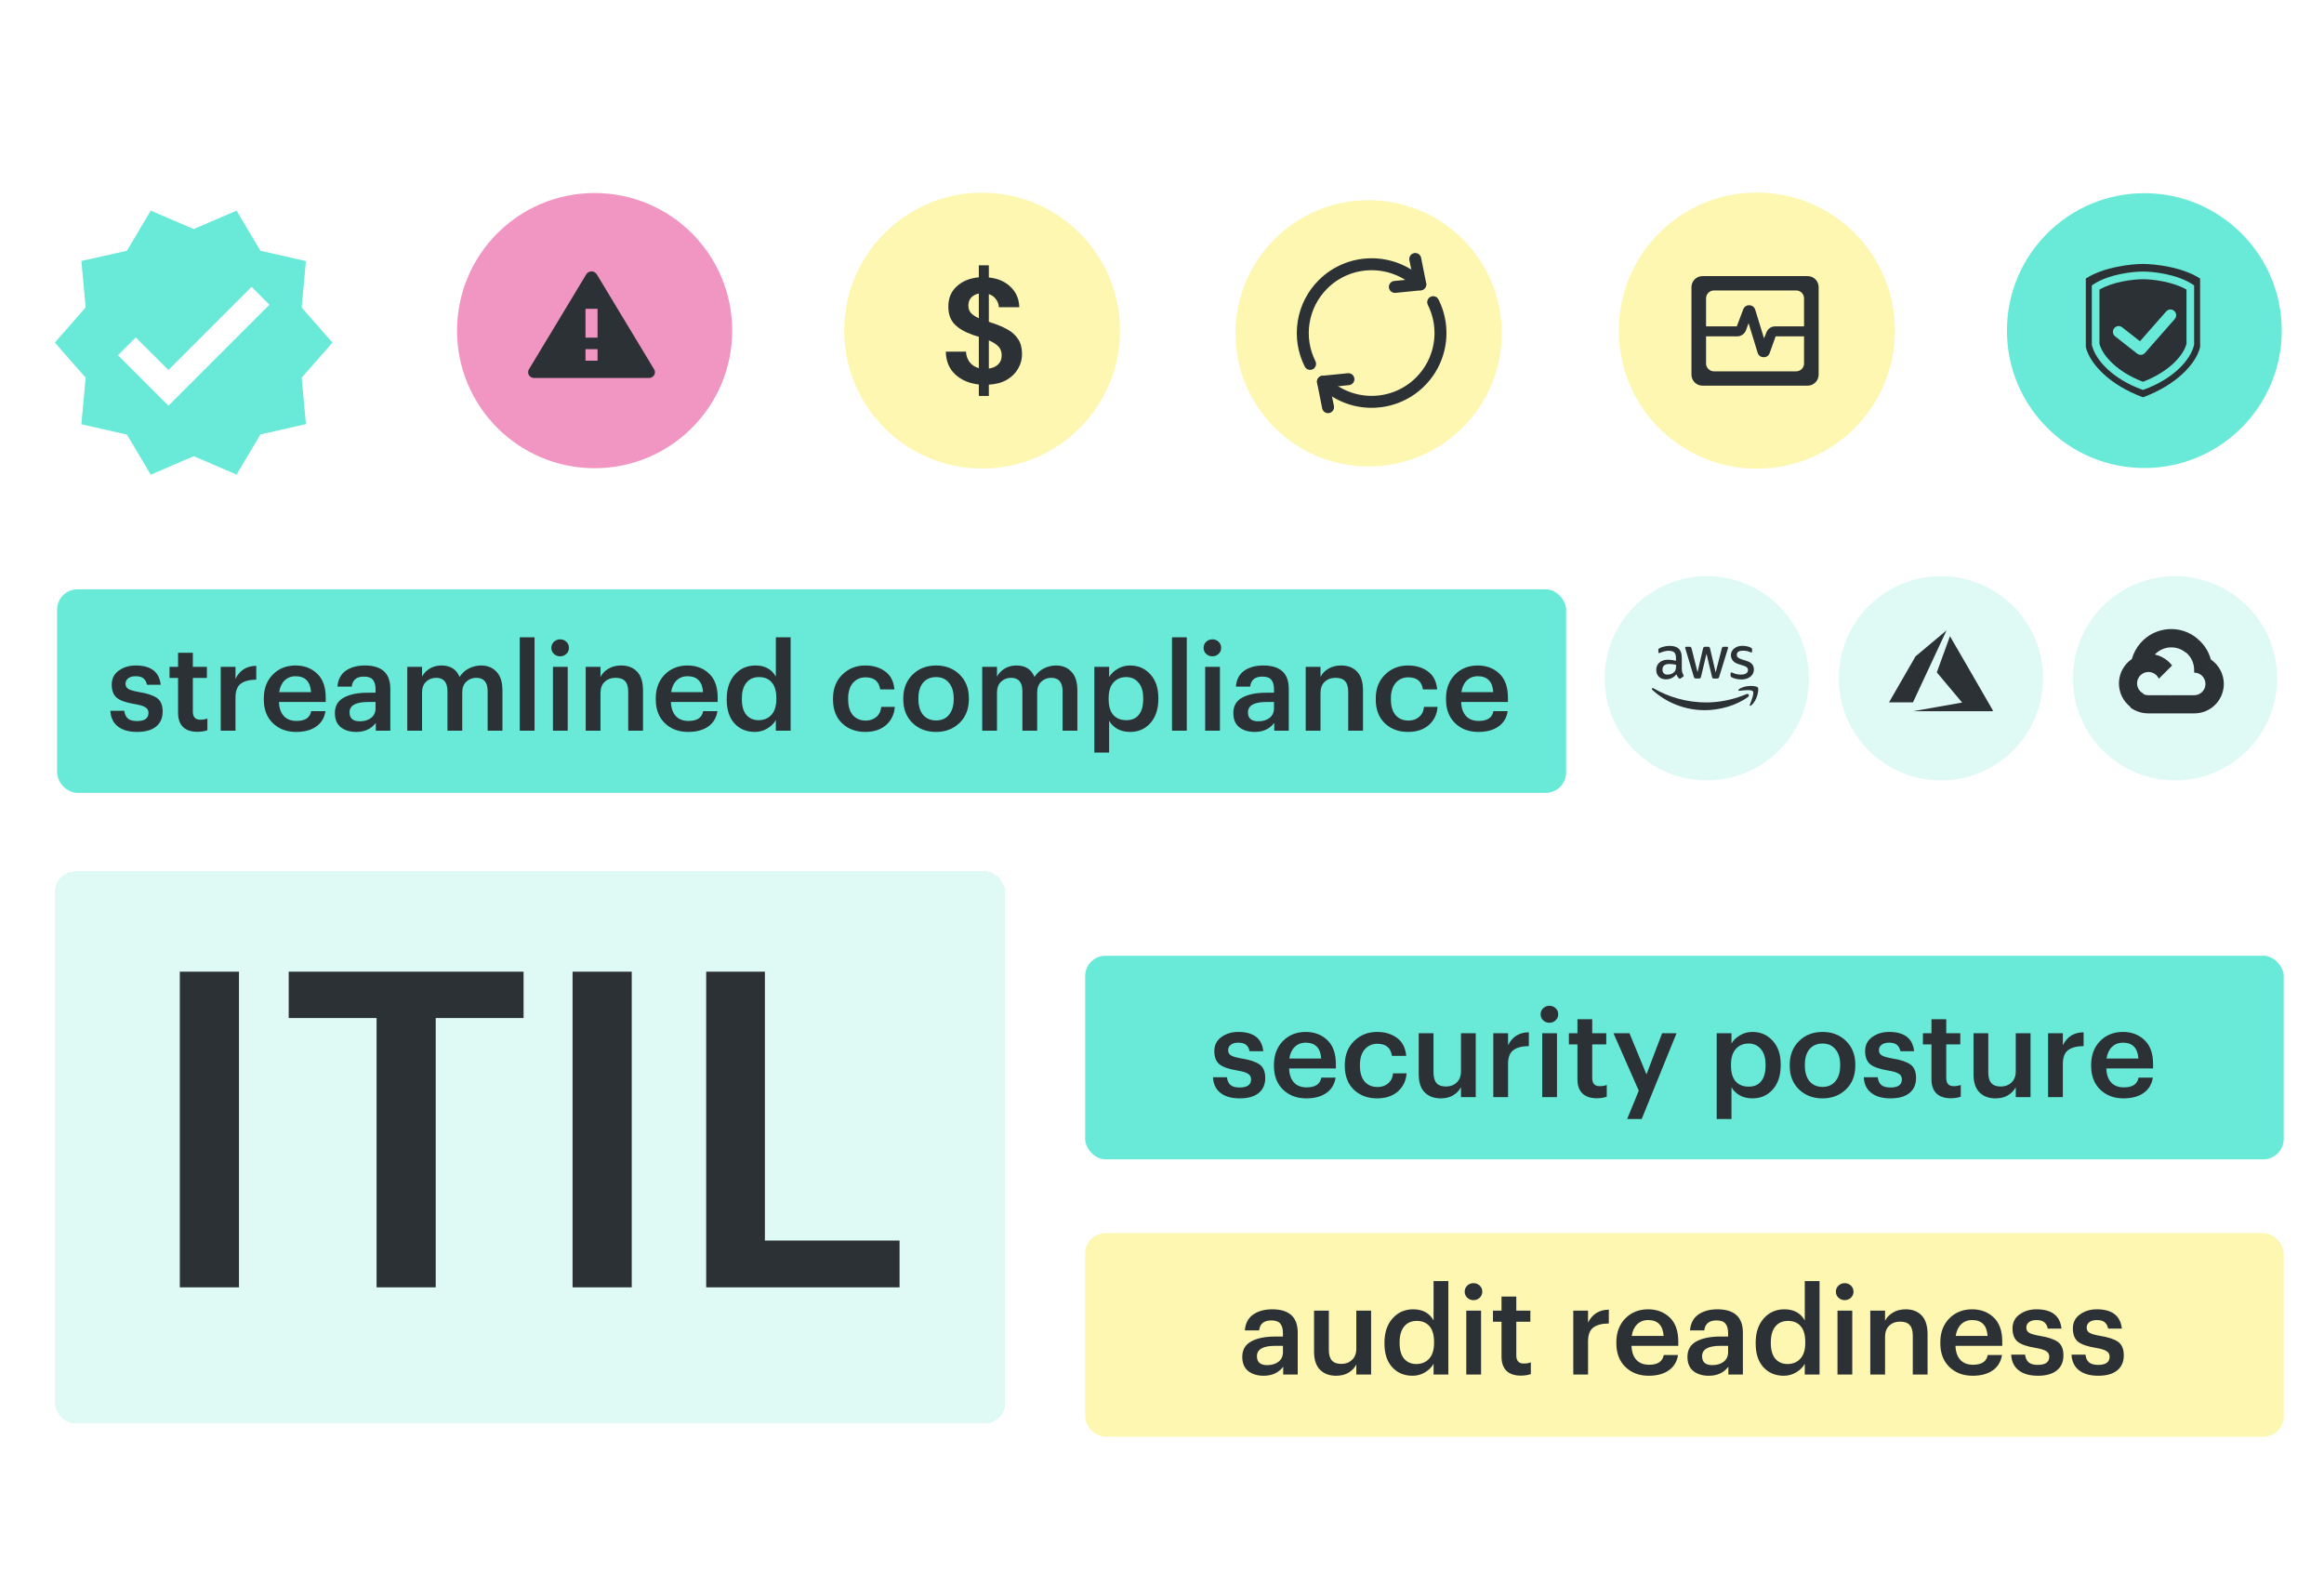 <svg width="440" height="300" viewBox="0 0 440 300" fill="none" xmlns="http://www.w3.org/2000/svg">
<g filter="url(#filter0_d_6051_1032)">
<rect x="10.409" y="163.046" width="179.896" height="104.506" rx="3.854" fill="#DFF9F5" shape-rendering="crispEdges"/>
<path d="M34.045 241.799V182.036H45.246V241.799H34.045ZM71.294 241.799V190.813H54.661V182.036H99.127V190.813H82.494V241.799H71.294ZM108.406 241.799V182.036H119.606V241.799H108.406ZM133.702 241.799V182.036H144.818V232.939H170.312V241.799H133.702Z" fill="#2C3135"/>
</g>
<g clip-path="url(#clip0_6051_1032)" filter="url(#filter1_d_6051_1032)">
<g filter="url(#filter2_d_6051_1032)">
<path d="M62.943 60.666L57.115 54.025L57.927 45.234L49.303 43.275L44.788 35.679L36.666 39.166L28.544 35.679L24.029 43.275L15.405 45.21L16.218 54.001L10.389 60.666L16.218 67.307L15.405 76.122L24.029 78.081L28.544 85.677L36.666 82.166L44.788 85.653L49.303 78.057L57.927 76.098L57.115 67.307L62.943 60.666ZM31.888 72.61L22.333 63.055L25.701 59.687L31.888 65.85L47.631 50.107L50.999 53.499L31.888 72.61Z" fill="#69EAD9"/>
</g>
</g>
<g filter="url(#filter3_d_6051_1032)">
<circle cx="112.58" cy="60.666" r="26.049" fill="#F196C2"/>
<g clip-path="url(#clip1_6051_1032)">
<path d="M112.979 49.998L123.846 68.001C123.946 68.167 123.998 68.355 123.998 68.547C123.998 68.738 123.946 68.927 123.846 69.092C123.746 69.258 123.602 69.396 123.428 69.492C123.255 69.588 123.058 69.638 122.858 69.638H101.125C100.925 69.638 100.728 69.588 100.555 69.492C100.381 69.396 100.237 69.258 100.137 69.092C100.037 68.927 99.984 68.738 99.984 68.547C99.984 68.355 100.037 68.167 100.137 68.001L111.003 49.998C111.104 49.832 111.248 49.694 111.421 49.599C111.594 49.503 111.791 49.452 111.991 49.452C112.192 49.452 112.388 49.503 112.562 49.599C112.735 49.694 112.879 49.832 112.979 49.998ZM110.851 64.182V66.365H113.132V64.182H110.851ZM110.851 56.545V62H113.132V56.545H110.851Z" fill="#2C3135"/>
</g>
</g>
<g filter="url(#filter4_d_6051_1032)">
<circle cx="185.94" cy="60.666" r="26.112" fill="#FEF7B1"/>
<path d="M185.321 73.035V70.868C183.492 70.662 182.001 70.024 180.851 68.955C179.7 67.885 179.106 66.45 179.068 64.649H182.888C182.926 65.399 183.152 66.056 183.567 66.619C184.001 67.182 184.586 67.566 185.321 67.773V61.834C185.152 61.778 184.972 61.722 184.784 61.666C184.614 61.609 184.435 61.553 184.246 61.497C182.718 60.971 181.549 60.296 180.738 59.471C179.945 58.645 179.549 57.547 179.549 56.178C179.53 54.564 180.059 53.27 181.134 52.294C182.209 51.3 183.605 50.727 185.321 50.577V48.298H187.217V50.606C188.915 50.774 190.282 51.365 191.32 52.379C192.376 53.373 192.933 54.658 192.989 56.234H189.113C189.094 55.69 188.915 55.193 188.575 54.742C188.255 54.273 187.802 53.945 187.217 53.758V58.992C187.368 59.048 187.519 59.105 187.67 59.161C187.821 59.199 187.972 59.245 188.123 59.302C189.103 59.639 189.999 60.033 190.811 60.484C191.622 60.934 192.272 61.534 192.763 62.285C193.253 63.017 193.499 63.964 193.499 65.127C193.499 66.103 193.253 67.013 192.763 67.857C192.291 68.701 191.584 69.405 190.641 69.968C189.716 70.512 188.575 70.821 187.217 70.897V73.035H185.321ZM183.341 55.925C183.341 56.525 183.52 57.013 183.878 57.388C184.237 57.744 184.718 58.054 185.321 58.317V53.645C184.737 53.758 184.256 54.011 183.878 54.405C183.52 54.799 183.341 55.305 183.341 55.925ZM189.65 65.38C189.65 64.63 189.424 64.039 188.971 63.608C188.519 63.176 187.934 62.81 187.217 62.51V67.857C187.972 67.745 188.566 67.472 189 67.041C189.434 66.609 189.65 66.056 189.65 65.38Z" fill="#2C3135"/>
</g>
<g filter="url(#filter5_d_6051_1032)">
<circle cx="259.12" cy="61.183" r="25.206" fill="#FEF7B1"/>
<path d="M248.039 68.101C247.829 68.102 247.623 68.043 247.444 67.933C247.265 67.823 247.12 67.665 247.026 67.477C245.69 64.817 245.226 61.804 245.702 58.865C246.177 55.927 247.568 53.214 249.676 51.112C255.198 45.589 264.184 45.589 269.706 51.112C269.912 51.326 270.026 51.611 270.024 51.908C270.021 52.205 269.902 52.489 269.692 52.699C269.482 52.909 269.198 53.028 268.902 53.03C268.605 53.033 268.319 52.919 268.106 52.713C263.464 48.072 255.918 48.072 251.276 52.713C249.506 54.479 248.337 56.758 247.938 59.227C247.538 61.696 247.928 64.227 249.051 66.462C249.137 66.634 249.179 66.826 249.17 67.019C249.162 67.212 249.104 67.399 249.003 67.564C248.901 67.728 248.76 67.864 248.591 67.958C248.423 68.052 248.233 68.101 248.04 68.101H248.039Z" fill="#2C3135"/>
<path d="M259.691 75.283C257.831 75.287 255.989 74.923 254.27 74.212C252.551 73.501 250.99 72.458 249.676 71.142C249.571 71.037 249.487 70.912 249.43 70.775C249.373 70.638 249.344 70.49 249.344 70.342C249.344 70.193 249.373 70.046 249.43 69.908C249.487 69.771 249.57 69.646 249.675 69.541C249.78 69.436 249.905 69.353 250.043 69.296C250.18 69.239 250.327 69.209 250.476 69.209C250.624 69.209 250.772 69.239 250.909 69.295C251.046 69.352 251.171 69.436 251.276 69.541C255.918 74.181 263.464 74.181 268.106 69.541C269.876 67.775 271.045 65.495 271.444 63.026C271.844 60.558 271.454 58.026 270.331 55.792C270.196 55.523 270.174 55.212 270.268 54.928C270.363 54.643 270.567 54.407 270.835 54.272C271.104 54.138 271.415 54.115 271.7 54.21C271.985 54.304 272.22 54.508 272.355 54.777C273.438 56.936 273.951 59.337 273.844 61.75C273.738 64.163 273.015 66.509 271.746 68.564C270.477 70.62 268.703 72.316 266.593 73.492C264.483 74.668 262.107 75.285 259.691 75.283Z" fill="#2C3135"/>
<path d="M264.085 53.524C263.795 53.522 263.517 53.41 263.308 53.21C263.098 53.01 262.974 52.737 262.96 52.447C262.945 52.158 263.043 51.875 263.231 51.655C263.42 51.435 263.686 51.296 263.974 51.266L267.553 50.909L266.835 47.312C266.78 47.019 266.843 46.717 267.01 46.47C267.177 46.223 267.434 46.052 267.727 45.994C268.019 45.935 268.322 45.995 268.571 46.159C268.82 46.323 268.994 46.578 269.055 46.87L270.017 51.694C270.047 51.849 270.046 52.008 270.011 52.163C269.977 52.317 269.91 52.462 269.816 52.589C269.722 52.716 269.603 52.822 269.466 52.9C269.328 52.978 269.176 53.026 269.019 53.042L264.199 53.522C264.16 53.522 264.122 53.524 264.085 53.524Z" fill="#2C3135"/>
<path d="M251.436 76.294C251.175 76.294 250.921 76.203 250.719 76.037C250.517 75.871 250.378 75.64 250.327 75.384L249.366 70.563C249.335 70.408 249.337 70.249 249.371 70.094C249.406 69.94 249.472 69.795 249.566 69.668C249.66 69.541 249.78 69.435 249.917 69.357C250.055 69.279 250.207 69.231 250.364 69.215L255.185 68.735C255.483 68.705 255.782 68.795 256.014 68.984C256.247 69.174 256.394 69.449 256.424 69.748C256.454 70.046 256.364 70.345 256.174 70.577C255.984 70.81 255.71 70.957 255.411 70.987L251.832 71.344L252.549 74.941C252.582 75.106 252.577 75.275 252.537 75.438C252.496 75.6 252.419 75.752 252.313 75.881C252.207 76.011 252.073 76.115 251.921 76.186C251.77 76.258 251.604 76.295 251.436 76.294Z" fill="#2C3135"/>
</g>
<g filter="url(#filter6_d_6051_1032)">
<circle cx="332.625" cy="60.666" r="26.143" fill="#FEF7B1"/>
<path fill-rule="evenodd" clip-rule="evenodd" d="M320.242 52.437C320.242 51.282 321.177 50.347 322.331 50.347H342.231C343.386 50.347 344.321 51.282 344.321 52.437V68.999C344.321 70.153 343.386 71.089 342.231 71.089H322.331C321.177 71.089 320.242 70.153 320.242 68.999V52.437ZM323.006 54.557C323.006 53.732 323.674 53.064 324.498 53.064H340.067C340.891 53.064 341.559 53.732 341.559 54.557V59.86H336.099C335.363 59.86 334.702 60.309 334.433 60.994L333.984 62.133L332.308 56.699C331.972 55.611 330.451 55.565 330.049 56.629L328.83 59.86H323.006V54.557ZM323.006 61.754V66.88C323.006 67.705 323.674 68.373 324.498 68.373H340.067C340.891 68.373 341.559 67.705 341.559 66.88V61.754H336.181L335.044 64.922C334.656 66.002 333.116 65.966 332.779 64.869L331.053 59.253L330.576 60.573C330.319 61.282 329.646 61.754 328.891 61.754H323.006Z" fill="#2C3135"/>
</g>
<g filter="url(#filter7_d_6051_1032)">
<circle cx="405.984" cy="60.666" r="26.016" fill="#69EAD9"/>
<path fill-rule="evenodd" clip-rule="evenodd" d="M405.726 48.044C403.545 48.044 398.329 48.596 394.907 50.802V63.791C395.662 66.916 399.373 70.96 405.726 73.288C412.079 70.96 415.79 66.916 416.545 63.791V50.802C413.123 48.596 407.906 48.044 405.726 48.044ZM397.484 52.901V63.164C398.067 65.385 400.801 68.477 405.726 70.349C410.651 68.477 413.385 65.385 413.968 63.164V52.901C412.71 52.17 411.163 51.684 409.677 51.377C408.065 51.044 406.581 50.935 405.726 50.935C404.871 50.935 403.387 51.044 401.775 51.377C400.289 51.684 398.742 52.17 397.484 52.901ZM401.485 49.955C403.194 49.602 404.775 49.483 405.726 49.483C406.677 49.483 408.258 49.602 409.967 49.955C411.669 50.306 413.555 50.9 415.078 51.882L415.41 52.096V63.342L415.39 63.427C414.685 66.343 411.358 69.832 405.972 71.806L405.726 71.896L405.479 71.806C400.094 69.832 396.766 66.343 396.062 63.427L396.042 63.342V52.096L396.374 51.882C397.897 50.9 399.783 50.306 401.485 49.955ZM411.741 58.477C412.137 58.026 412.096 57.338 411.648 56.939C411.201 56.541 410.517 56.583 410.122 57.033L405.16 62.68L401.784 60.035C401.313 59.666 400.633 59.751 400.267 60.226C399.9 60.701 399.985 61.385 400.456 61.755L404.633 65.027C405.083 65.38 405.728 65.319 406.107 64.889L411.741 58.477Z" fill="#2C3135"/>
</g>
<g filter="url(#filter8_diii_6051_1032)">
<rect x="205.05" y="176.536" width="226.921" height="38.543" rx="3.854" fill="#69EAD9"/>
<path d="M234.315 203.538C232.758 203.538 231.54 203.192 230.661 202.498C229.782 201.804 229.312 200.817 229.251 199.538H231.887C231.964 200.185 232.188 200.671 232.558 200.995C232.928 201.318 233.506 201.48 234.292 201.48C235.741 201.48 236.466 200.964 236.466 199.931C236.466 199.453 236.265 199.098 235.865 198.867C235.479 198.62 234.816 198.42 233.876 198.266C232.257 198.004 231.124 197.611 230.476 197.086C229.829 196.547 229.505 195.714 229.505 194.589C229.505 193.448 229.952 192.561 230.846 191.929C231.74 191.282 232.804 190.958 234.038 190.958C236.936 190.958 238.516 192.176 238.778 194.612H236.188C236.065 194.057 235.834 193.648 235.495 193.386C235.171 193.124 234.685 192.993 234.038 192.993C233.436 192.993 232.966 193.124 232.627 193.386C232.288 193.648 232.118 193.995 232.118 194.427C232.118 194.859 232.295 195.182 232.65 195.398C233.005 195.614 233.66 195.807 234.616 195.976C236.188 196.223 237.337 196.601 238.061 197.109C238.786 197.618 239.148 198.474 239.148 199.676C239.148 200.91 238.724 201.866 237.876 202.544C237.044 203.207 235.857 203.538 234.315 203.538ZM246.922 203.538C245.118 203.538 243.646 202.983 242.505 201.873C241.364 200.763 240.794 199.268 240.794 197.387V197.202C240.794 195.352 241.356 193.849 242.482 192.692C243.623 191.536 245.064 190.958 246.806 190.958C248.44 190.958 249.797 191.467 250.876 192.484C251.971 193.502 252.518 195.028 252.518 197.063V197.873H243.661C243.707 199.029 244.016 199.915 244.586 200.532C245.157 201.149 245.958 201.457 246.991 201.457C248.625 201.457 249.55 200.84 249.766 199.607H252.472C252.272 200.871 251.686 201.843 250.714 202.521C249.743 203.199 248.479 203.538 246.922 203.538ZM243.707 195.999H249.743C249.604 193.995 248.625 192.993 246.806 192.993C245.974 192.993 245.28 193.263 244.725 193.802C244.185 194.327 243.846 195.059 243.707 195.999ZM260.313 203.538C258.54 203.538 257.076 202.991 255.92 201.896C254.779 200.786 254.208 199.291 254.208 197.41V197.225C254.208 195.344 254.794 193.833 255.966 192.692C257.138 191.536 258.587 190.958 260.313 190.958C261.793 190.958 263.042 191.328 264.06 192.068C265.093 192.793 265.686 193.934 265.84 195.491H263.135C262.919 193.964 261.994 193.201 260.36 193.201C259.388 193.201 258.594 193.556 257.978 194.265C257.376 194.974 257.076 195.945 257.076 197.179V197.364C257.076 198.659 257.369 199.653 257.955 200.347C258.556 201.041 259.381 201.388 260.429 201.388C261.2 201.388 261.855 201.164 262.395 200.717C262.95 200.255 263.266 199.615 263.343 198.798H265.91C265.802 200.216 265.247 201.365 264.245 202.243C263.243 203.107 261.932 203.538 260.313 203.538ZM272.366 203.538C271.102 203.538 270.092 203.161 269.337 202.405C268.582 201.65 268.204 200.501 268.204 198.96V191.212H271.002V198.636C271.002 199.545 271.195 200.216 271.58 200.648C271.966 201.079 272.567 201.295 273.384 201.295C274.186 201.295 274.856 201.041 275.396 200.532C275.935 200.023 276.205 199.314 276.205 198.404V191.212H279.004V203.307H276.205V201.411C275.882 202.043 275.388 202.559 274.725 202.96C274.078 203.346 273.291 203.538 272.366 203.538ZM282.321 203.307V191.212H285.12V193.479C285.921 191.86 287.232 191.043 289.051 191.027V193.641C287.74 193.656 286.754 193.918 286.091 194.427C285.443 194.936 285.12 195.799 285.12 197.017V203.307H282.321ZM291.582 203.307V191.212H294.38V203.307H291.582ZM294.126 188.761C293.802 189.069 293.409 189.224 292.947 189.224C292.484 189.224 292.091 189.069 291.767 188.761C291.443 188.453 291.282 188.075 291.282 187.628C291.282 187.165 291.443 186.78 291.767 186.472C292.091 186.163 292.484 186.009 292.947 186.009C293.409 186.009 293.802 186.163 294.126 186.472C294.45 186.78 294.612 187.165 294.612 187.628C294.612 188.075 294.45 188.453 294.126 188.761ZM301.908 203.515C300.72 203.515 299.811 203.207 299.179 202.59C298.562 201.974 298.254 201.087 298.254 199.931V193.317H296.635V191.212H298.254V188.553H301.052V191.212H303.711V193.317H301.052V199.676C301.052 200.709 301.514 201.226 302.439 201.226C302.979 201.226 303.434 201.149 303.804 200.995V203.215C303.264 203.415 302.632 203.515 301.908 203.515ZM307.669 207.447L309.866 202.081L305.079 191.212H308.108L311.323 199.006L314.283 191.212H317.012L310.421 207.447H307.669ZM324.621 207.447V191.212H327.419V193.155C327.773 192.538 328.305 192.022 329.014 191.606C329.739 191.174 330.525 190.958 331.373 190.958C332.93 190.958 334.21 191.513 335.212 192.623C336.23 193.718 336.738 195.213 336.738 197.109V197.294C336.738 199.206 336.237 200.725 335.235 201.85C334.249 202.976 332.961 203.538 331.373 203.538C330.464 203.538 329.662 203.346 328.968 202.96C328.274 202.559 327.758 202.043 327.419 201.411V207.447H324.621ZM330.679 201.318C331.712 201.318 332.499 200.979 333.038 200.301C333.593 199.622 333.871 198.636 333.871 197.341V197.156C333.871 195.861 333.57 194.874 332.969 194.196C332.383 193.502 331.612 193.155 330.656 193.155C329.654 193.155 328.845 193.502 328.228 194.196C327.627 194.874 327.326 195.861 327.326 197.156V197.341C327.326 198.651 327.619 199.646 328.205 200.324C328.806 200.987 329.631 201.318 330.679 201.318ZM344.666 201.365C345.699 201.365 346.509 201.01 347.094 200.301C347.696 199.576 347.996 198.589 347.996 197.341V197.179C347.996 195.93 347.696 194.951 347.094 194.242C346.509 193.517 345.699 193.155 344.666 193.155C343.618 193.155 342.793 193.51 342.192 194.219C341.606 194.928 341.313 195.907 341.313 197.156V197.341C341.313 198.589 341.606 199.576 342.192 200.301C342.793 201.01 343.618 201.365 344.666 201.365ZM349.106 201.827C347.935 202.968 346.447 203.538 344.643 203.538C342.839 203.538 341.351 202.968 340.18 201.827C339.023 200.686 338.445 199.206 338.445 197.387V197.202C338.445 195.352 339.031 193.849 340.203 192.692C341.375 191.536 342.862 190.958 344.666 190.958C346.455 190.958 347.935 191.528 349.106 192.669C350.278 193.81 350.864 195.298 350.864 197.133V197.318C350.864 199.183 350.278 200.686 349.106 201.827ZM357.532 203.538C355.975 203.538 354.757 203.192 353.878 202.498C352.999 201.804 352.529 200.817 352.467 199.538H355.103C355.181 200.185 355.404 200.671 355.774 200.995C356.144 201.318 356.722 201.48 357.509 201.48C358.958 201.48 359.682 200.964 359.682 199.931C359.682 199.453 359.482 199.098 359.081 198.867C358.696 198.62 358.033 198.42 357.092 198.266C355.473 198.004 354.34 197.611 353.693 197.086C353.045 196.547 352.721 195.714 352.721 194.589C352.721 193.448 353.169 192.561 354.063 191.929C354.957 191.282 356.021 190.958 357.254 190.958C360.153 190.958 361.733 192.176 361.995 194.612H359.405C359.281 194.057 359.05 193.648 358.711 193.386C358.387 193.124 357.902 192.993 357.254 192.993C356.653 192.993 356.183 193.124 355.843 193.386C355.504 193.648 355.335 193.995 355.335 194.427C355.335 194.859 355.512 195.182 355.867 195.398C356.221 195.614 356.876 195.807 357.832 195.976C359.405 196.223 360.553 196.601 361.278 197.109C362.003 197.618 362.365 198.474 362.365 199.676C362.365 200.91 361.941 201.866 361.093 202.544C360.26 203.207 359.073 203.538 357.532 203.538ZM368.936 203.515C367.749 203.515 366.839 203.207 366.207 202.59C365.59 201.974 365.282 201.087 365.282 199.931V193.317H363.663V191.212H365.282V188.553H368.08V191.212H370.74V193.317H368.08V199.676C368.08 200.709 368.543 201.226 369.468 201.226C370.007 201.226 370.462 201.149 370.832 200.995V203.215C370.293 203.415 369.66 203.515 368.936 203.515ZM377.403 203.538C376.139 203.538 375.129 203.161 374.374 202.405C373.618 201.65 373.24 200.501 373.24 198.96V191.212H376.039V198.636C376.039 199.545 376.231 200.216 376.617 200.648C377.002 201.079 377.604 201.295 378.421 201.295C379.222 201.295 379.893 201.041 380.433 200.532C380.972 200.023 381.242 199.314 381.242 198.404V191.212H384.04V203.307H381.242V201.411C380.918 202.043 380.425 202.559 379.762 202.96C379.114 203.346 378.328 203.538 377.403 203.538ZM387.358 203.307V191.212H390.156V193.479C390.958 191.86 392.268 191.043 394.088 191.027V193.641C392.777 193.656 391.79 193.918 391.127 194.427C390.48 194.936 390.156 195.799 390.156 197.017V203.307H387.358ZM401.643 203.538C399.839 203.538 398.366 202.983 397.226 201.873C396.085 200.763 395.514 199.268 395.514 197.387V197.202C395.514 195.352 396.077 193.849 397.202 192.692C398.343 191.536 399.785 190.958 401.527 190.958C403.161 190.958 404.518 191.467 405.597 192.484C406.692 193.502 407.239 195.028 407.239 197.063V197.873H398.382C398.428 199.029 398.736 199.915 399.307 200.532C399.877 201.149 400.679 201.457 401.712 201.457C403.346 201.457 404.271 200.84 404.487 199.607H407.193C406.992 200.871 406.407 201.843 405.435 202.521C404.464 203.199 403.2 203.538 401.643 203.538ZM398.428 195.999H404.464C404.325 193.995 403.346 192.993 401.527 192.993C400.694 192.993 400.001 193.263 399.446 193.802C398.906 194.327 398.567 195.059 398.428 195.999Z" fill="#2C3135"/>
</g>
<g filter="url(#filter9_diii_6051_1032)">
<rect x="205.05" y="229.05" width="226.921" height="38.543" rx="3.854" fill="#FEF7B1"/>
<path d="M238.844 256.053C237.657 256.053 236.685 255.76 235.93 255.174C235.175 254.573 234.797 253.671 234.797 252.469C234.797 251.143 235.36 250.171 236.485 249.555C237.61 248.938 239.114 248.63 240.995 248.63H242.498V248.005C242.498 247.173 242.328 246.564 241.989 246.178C241.665 245.778 241.102 245.577 240.301 245.577C238.898 245.577 238.127 246.209 237.988 247.473H235.282C235.39 246.132 235.915 245.13 236.855 244.467C237.811 243.804 239.013 243.473 240.463 243.473C243.685 243.473 245.296 244.945 245.296 247.89V255.822H242.544V254.342C241.681 255.483 240.447 256.053 238.844 256.053ZM239.514 254.041C240.393 254.041 241.11 253.825 241.665 253.394C242.22 252.946 242.498 252.345 242.498 251.59V250.387H241.064C238.736 250.387 237.572 251.042 237.572 252.353C237.572 253.478 238.219 254.041 239.514 254.041ZM252.55 256.053C251.286 256.053 250.276 255.675 249.521 254.92C248.765 254.164 248.388 253.016 248.388 251.474V243.727H251.186V251.15C251.186 252.06 251.378 252.731 251.764 253.162C252.149 253.594 252.751 253.81 253.568 253.81C254.369 253.81 255.04 253.555 255.58 253.047C256.119 252.538 256.389 251.829 256.389 250.919V243.727H259.187V255.822H256.389V253.925C256.065 254.558 255.572 255.074 254.909 255.475C254.261 255.86 253.475 256.053 252.55 256.053ZM267.038 256.053C265.465 256.053 264.185 255.521 263.199 254.457C262.212 253.378 261.719 251.883 261.719 249.971V249.786C261.719 247.874 262.228 246.348 263.245 245.207C264.263 244.051 265.565 243.473 267.153 243.473C268.942 243.473 270.229 244.174 271.015 245.577V238.131H273.813V255.822H271.015V253.787C270.676 254.419 270.136 254.958 269.396 255.406C268.672 255.837 267.886 256.053 267.038 256.053ZM267.731 253.833C268.749 253.833 269.566 253.494 270.183 252.815C270.799 252.137 271.108 251.143 271.108 249.832V249.647C271.108 248.337 270.823 247.35 270.252 246.687C269.682 246.009 268.88 245.67 267.847 245.67C266.814 245.67 266.012 246.024 265.442 246.733C264.872 247.427 264.586 248.422 264.586 249.717V249.902C264.586 251.181 264.872 252.16 265.442 252.839C266.028 253.502 266.791 253.833 267.731 253.833ZM277.209 255.822V243.727H280.007V255.822H277.209ZM279.752 241.276C279.429 241.584 279.036 241.738 278.573 241.738C278.111 241.738 277.717 241.584 277.394 241.276C277.07 240.967 276.908 240.59 276.908 240.143C276.908 239.68 277.07 239.295 277.394 238.986C277.717 238.678 278.111 238.524 278.573 238.524C279.036 238.524 279.429 238.678 279.752 238.986C280.076 239.295 280.238 239.68 280.238 240.143C280.238 240.59 280.076 240.967 279.752 241.276ZM287.534 256.03C286.347 256.03 285.437 255.722 284.805 255.105C284.188 254.488 283.88 253.602 283.88 252.445V245.831H282.261V243.727H283.88V241.068H286.678V243.727H289.338V245.831H286.678V252.191C286.678 253.224 287.141 253.74 288.066 253.74C288.605 253.74 289.06 253.663 289.43 253.509V255.729C288.891 255.93 288.258 256.03 287.534 256.03ZM297.465 255.822V243.727H300.263V245.993C301.064 244.375 302.375 243.557 304.194 243.542V246.155C302.884 246.171 301.897 246.433 301.234 246.942C300.587 247.45 300.263 248.314 300.263 249.532V255.822H297.465ZM311.749 256.053C309.945 256.053 308.473 255.498 307.332 254.388C306.191 253.278 305.621 251.782 305.621 249.902V249.717C305.621 247.867 306.184 246.363 307.309 245.207C308.45 244.051 309.891 243.473 311.634 243.473C313.268 243.473 314.624 243.981 315.704 244.999C316.798 246.016 317.346 247.543 317.346 249.578V250.387H308.488C308.535 251.544 308.843 252.43 309.413 253.047C309.984 253.663 310.786 253.972 311.819 253.972C313.453 253.972 314.378 253.355 314.594 252.122H317.299C317.099 253.386 316.513 254.357 315.542 255.036C314.571 255.714 313.306 256.053 311.749 256.053ZM308.535 248.514H314.571C314.432 246.51 313.453 245.508 311.634 245.508C310.801 245.508 310.107 245.778 309.552 246.317C309.013 246.841 308.673 247.574 308.535 248.514ZM323.126 256.053C321.939 256.053 320.968 255.76 320.212 255.174C319.457 254.573 319.079 253.671 319.079 252.469C319.079 251.143 319.642 250.171 320.767 249.555C321.893 248.938 323.396 248.63 325.277 248.63H326.78V248.005C326.78 247.173 326.61 246.564 326.271 246.178C325.947 245.778 325.385 245.577 324.583 245.577C323.18 245.577 322.409 246.209 322.27 247.473H319.565C319.673 246.132 320.197 245.13 321.137 244.467C322.093 243.804 323.296 243.473 324.745 243.473C327.967 243.473 329.578 244.945 329.578 247.89V255.822H326.826V254.342C325.963 255.483 324.729 256.053 323.126 256.053ZM323.797 254.041C324.676 254.041 325.392 253.825 325.947 253.394C326.502 252.946 326.78 252.345 326.78 251.59V250.387H325.346C323.018 250.387 321.854 251.042 321.854 252.353C321.854 253.478 322.502 254.041 323.797 254.041ZM337.318 256.053C335.745 256.053 334.466 255.521 333.479 254.457C332.492 253.378 331.999 251.883 331.999 249.971V249.786C331.999 247.874 332.508 246.348 333.525 245.207C334.543 244.051 335.846 243.473 337.434 243.473C339.222 243.473 340.509 244.174 341.296 245.577V238.131H344.094V255.822H341.296V253.787C340.956 254.419 340.417 254.958 339.677 255.406C338.952 255.837 338.166 256.053 337.318 256.053ZM338.012 253.833C339.029 253.833 339.846 253.494 340.463 252.815C341.08 252.137 341.388 251.143 341.388 249.832V249.647C341.388 248.337 341.103 247.35 340.533 246.687C339.962 246.009 339.16 245.67 338.127 245.67C337.094 245.67 336.293 246.024 335.722 246.733C335.152 247.427 334.867 248.422 334.867 249.717V249.902C334.867 251.181 335.152 252.16 335.722 252.839C336.308 253.502 337.071 253.833 338.012 253.833ZM347.489 255.822V243.727H350.287V255.822H347.489ZM350.033 241.276C349.709 241.584 349.316 241.738 348.853 241.738C348.391 241.738 347.998 241.584 347.674 241.276C347.35 240.967 347.188 240.59 347.188 240.143C347.188 239.68 347.35 239.295 347.674 238.986C347.998 238.678 348.391 238.524 348.853 238.524C349.316 238.524 349.709 238.678 350.033 238.986C350.357 239.295 350.518 239.68 350.518 240.143C350.518 240.59 350.357 240.967 350.033 241.276ZM353.698 255.822V243.727H356.496V245.646C356.804 245.014 357.298 244.498 357.976 244.097C358.654 243.681 359.464 243.473 360.404 243.473C361.684 243.473 362.694 243.866 363.434 244.652C364.174 245.423 364.544 246.61 364.544 248.213V255.822H361.746V248.468C361.746 247.558 361.553 246.888 361.167 246.456C360.782 246.024 360.173 245.808 359.341 245.808C358.508 245.808 357.822 246.063 357.282 246.572C356.758 247.065 356.496 247.774 356.496 248.699V255.822H353.698ZM373.086 256.053C371.283 256.053 369.81 255.498 368.669 254.388C367.529 253.278 366.958 251.782 366.958 249.902V249.717C366.958 247.867 367.521 246.363 368.646 245.207C369.787 244.051 371.229 243.473 372.971 243.473C374.605 243.473 375.962 243.981 377.041 244.999C378.136 246.016 378.683 247.543 378.683 249.578V250.387H369.826C369.872 251.544 370.18 252.43 370.751 253.047C371.321 253.663 372.123 253.972 373.156 253.972C374.79 253.972 375.715 253.355 375.931 252.122H378.637C378.436 253.386 377.85 254.357 376.879 255.036C375.908 255.714 374.644 256.053 373.086 256.053ZM369.872 248.514H375.908C375.769 246.51 374.79 245.508 372.971 245.508C372.138 245.508 371.445 245.778 370.889 246.317C370.35 246.841 370.011 247.574 369.872 248.514ZM385.435 256.053C383.878 256.053 382.66 255.706 381.781 255.012C380.902 254.319 380.432 253.332 380.37 252.052H383.006C383.084 252.7 383.307 253.185 383.677 253.509C384.047 253.833 384.625 253.995 385.412 253.995C386.861 253.995 387.585 253.478 387.585 252.445C387.585 251.967 387.385 251.613 386.984 251.382C386.599 251.135 385.936 250.935 384.995 250.78C383.376 250.518 382.243 250.125 381.596 249.601C380.948 249.061 380.625 248.229 380.625 247.103C380.625 245.963 381.072 245.076 381.966 244.444C382.86 243.796 383.924 243.473 385.157 243.473C388.056 243.473 389.636 244.691 389.898 247.127H387.308C387.184 246.572 386.953 246.163 386.614 245.901C386.29 245.639 385.805 245.508 385.157 245.508C384.556 245.508 384.086 245.639 383.746 245.901C383.407 246.163 383.238 246.51 383.238 246.942C383.238 247.373 383.415 247.697 383.77 247.913C384.124 248.129 384.779 248.321 385.735 248.491C387.308 248.738 388.456 249.115 389.181 249.624C389.906 250.133 390.268 250.989 390.268 252.191C390.268 253.424 389.844 254.38 388.996 255.059C388.163 255.722 386.976 256.053 385.435 256.053ZM396.862 256.053C395.305 256.053 394.087 255.706 393.208 255.012C392.329 254.319 391.859 253.332 391.797 252.052H394.434C394.511 252.7 394.734 253.185 395.104 253.509C395.474 253.833 396.053 253.995 396.839 253.995C398.288 253.995 399.013 253.478 399.013 252.445C399.013 251.967 398.812 251.613 398.411 251.382C398.026 251.135 397.363 250.935 396.423 250.78C394.804 250.518 393.671 250.125 393.023 249.601C392.376 249.061 392.052 248.229 392.052 247.103C392.052 245.963 392.499 245.076 393.393 244.444C394.287 243.796 395.351 243.473 396.584 243.473C399.483 243.473 401.063 244.691 401.325 247.127H398.735C398.612 246.572 398.381 246.163 398.041 245.901C397.718 245.639 397.232 245.508 396.584 245.508C395.983 245.508 395.513 245.639 395.174 245.901C394.835 246.163 394.665 246.51 394.665 246.942C394.665 247.373 394.842 247.697 395.197 247.913C395.552 248.129 396.207 248.321 397.163 248.491C398.735 248.738 399.884 249.115 400.608 249.624C401.333 250.133 401.695 250.989 401.695 252.191C401.695 253.424 401.271 254.38 400.423 255.059C399.591 255.722 398.404 256.053 396.862 256.053Z" fill="#2C3135"/>
</g>
<g filter="url(#filter10_diii_6051_1032)">
<rect x="10.409" y="107.158" width="285.699" height="38.543" rx="3.854" fill="#69EAD9"/>
<path d="M25.563 134.161C24.006 134.161 22.788 133.814 21.909 133.121C21.03 132.427 20.56 131.44 20.498 130.16H23.134C23.212 130.808 23.435 131.294 23.805 131.617C24.175 131.941 24.753 132.103 25.54 132.103C26.989 132.103 27.713 131.587 27.713 130.554C27.713 130.076 27.513 129.721 27.112 129.49C26.727 129.243 26.064 129.043 25.123 128.889C23.505 128.626 22.371 128.233 21.724 127.709C21.076 127.17 20.753 126.337 20.753 125.212C20.753 124.071 21.2 123.184 22.094 122.552C22.988 121.905 24.052 121.581 25.285 121.581C28.184 121.581 29.764 122.799 30.026 125.235H27.436C27.313 124.68 27.081 124.271 26.742 124.009C26.418 123.747 25.933 123.616 25.285 123.616C24.684 123.616 24.214 123.747 23.875 124.009C23.535 124.271 23.366 124.618 23.366 125.05C23.366 125.481 23.543 125.805 23.898 126.021C24.252 126.237 24.907 126.43 25.863 126.599C27.436 126.846 28.584 127.223 29.309 127.732C30.034 128.241 30.396 129.097 30.396 130.299C30.396 131.533 29.972 132.488 29.124 133.167C28.292 133.83 27.104 134.161 25.563 134.161ZM36.967 134.138C35.78 134.138 34.87 133.83 34.238 133.213C33.621 132.596 33.313 131.71 33.313 130.554V123.94H31.694V121.835H33.313V119.176H36.111V121.835H38.771V123.94H36.111V130.299C36.111 131.332 36.574 131.849 37.499 131.849C38.038 131.849 38.493 131.772 38.863 131.617V133.837C38.324 134.038 37.691 134.138 36.967 134.138ZM41.387 133.93V121.835H44.185V124.102C44.987 122.483 46.297 121.666 48.117 121.65V124.263C46.806 124.279 45.82 124.541 45.157 125.05C44.509 125.558 44.185 126.422 44.185 127.64V133.93H41.387ZM55.672 134.161C53.868 134.161 52.396 133.606 51.255 132.496C50.114 131.386 49.544 129.891 49.544 128.01V127.825C49.544 125.975 50.106 124.472 51.232 123.315C52.373 122.159 53.814 121.581 55.556 121.581C57.19 121.581 58.547 122.09 59.626 123.107C60.721 124.125 61.268 125.651 61.268 127.686V128.495H52.411C52.457 129.652 52.766 130.538 53.336 131.155C53.907 131.772 54.708 132.08 55.741 132.08C57.375 132.08 58.3 131.463 58.516 130.23H61.222C61.022 131.494 60.436 132.465 59.464 133.144C58.493 133.822 57.229 134.161 55.672 134.161ZM52.457 126.622H58.493C58.354 124.618 57.375 123.616 55.556 123.616C54.724 123.616 54.03 123.886 53.475 124.425C52.935 124.949 52.596 125.682 52.457 126.622ZM67.049 134.161C65.862 134.161 64.89 133.868 64.135 133.282C63.38 132.681 63.002 131.779 63.002 130.577C63.002 129.251 63.565 128.28 64.69 127.663C65.815 127.046 67.319 126.738 69.199 126.738H70.703V126.113C70.703 125.281 70.533 124.672 70.194 124.287C69.87 123.886 69.307 123.685 68.506 123.685C67.103 123.685 66.332 124.317 66.193 125.582H63.487C63.595 124.24 64.12 123.238 65.06 122.575C66.016 121.912 67.218 121.581 68.668 121.581C71.89 121.581 73.501 123.053 73.501 125.998V133.93H70.749V132.45C69.885 133.591 68.652 134.161 67.049 134.161ZM67.719 132.149C68.598 132.149 69.315 131.933 69.87 131.502C70.425 131.055 70.703 130.453 70.703 129.698V128.495H69.269C66.941 128.495 65.777 129.151 65.777 130.461C65.777 131.587 66.424 132.149 67.719 132.149ZM76.708 133.93V121.835H79.506V123.685C79.815 123.084 80.293 122.583 80.94 122.182C81.588 121.781 82.335 121.581 83.183 121.581C84.879 121.581 86.02 122.305 86.606 123.755C87.053 123.045 87.647 122.506 88.386 122.136C89.127 121.766 89.897 121.581 90.699 121.581C91.886 121.581 92.85 121.974 93.59 122.76C94.345 123.531 94.723 124.703 94.723 126.275V133.93H91.925V126.46C91.925 124.764 91.208 123.917 89.774 123.917C89.034 123.917 88.402 124.163 87.878 124.657C87.369 125.134 87.115 125.813 87.115 126.692V133.93H84.316V126.46C84.316 124.764 83.6 123.917 82.166 123.917C81.426 123.917 80.794 124.163 80.269 124.657C79.761 125.134 79.506 125.813 79.506 126.692V133.93H76.708ZM98.006 133.93V116.239H100.804V133.93H98.006ZM104.284 133.93V121.835H107.083V133.93H104.284ZM106.828 119.384C106.504 119.692 106.111 119.846 105.649 119.846C105.186 119.846 104.793 119.692 104.469 119.384C104.146 119.076 103.984 118.698 103.984 118.251C103.984 117.788 104.146 117.403 104.469 117.094C104.793 116.786 105.186 116.632 105.649 116.632C106.111 116.632 106.504 116.786 106.828 117.094C107.152 117.403 107.314 117.788 107.314 118.251C107.314 118.698 107.152 119.076 106.828 119.384ZM110.493 133.93V121.835H113.291V123.755C113.6 123.123 114.093 122.606 114.771 122.205C115.45 121.789 116.259 121.581 117.2 121.581C118.479 121.581 119.489 121.974 120.229 122.76C120.969 123.531 121.339 124.718 121.339 126.322V133.93H118.541V126.576C118.541 125.666 118.348 124.996 117.963 124.564C117.577 124.132 116.968 123.917 116.136 123.917C115.303 123.917 114.617 124.171 114.078 124.68C113.554 125.173 113.291 125.882 113.291 126.807V133.93H110.493ZM129.882 134.161C128.078 134.161 126.606 133.606 125.465 132.496C124.324 131.386 123.753 129.891 123.753 128.01V127.825C123.753 125.975 124.316 124.472 125.442 123.315C126.583 122.159 128.024 121.581 129.766 121.581C131.4 121.581 132.757 122.09 133.836 123.107C134.931 124.125 135.478 125.651 135.478 127.686V128.495H126.621C126.667 129.652 126.976 130.538 127.546 131.155C128.117 131.772 128.918 132.08 129.951 132.08C131.585 132.08 132.51 131.463 132.726 130.23H135.432C135.232 131.494 134.646 132.465 133.674 133.144C132.703 133.822 131.439 134.161 129.882 134.161ZM126.667 126.622H132.703C132.564 124.618 131.585 123.616 129.766 123.616C128.934 123.616 128.24 123.886 127.685 124.425C127.145 124.949 126.806 125.682 126.667 126.622ZM142.51 134.161C140.938 134.161 139.658 133.629 138.671 132.566C137.685 131.486 137.191 129.991 137.191 128.079V127.894C137.191 125.982 137.7 124.456 138.718 123.315C139.735 122.159 141.038 121.581 142.626 121.581C144.414 121.581 145.702 122.282 146.488 123.685V116.239H149.286V133.93H146.488V131.895C146.149 132.527 145.609 133.067 144.869 133.514C144.144 133.945 143.358 134.161 142.51 134.161ZM143.204 131.941C144.222 131.941 145.039 131.602 145.655 130.924C146.272 130.245 146.58 129.251 146.58 127.94V127.755C146.58 126.445 146.295 125.458 145.725 124.795C145.154 124.117 144.353 123.778 143.32 123.778C142.287 123.778 141.485 124.132 140.915 124.842C140.344 125.535 140.059 126.53 140.059 127.825V128.01C140.059 129.289 140.344 130.268 140.915 130.947C141.5 131.61 142.264 131.941 143.204 131.941ZM163.418 134.161C161.645 134.161 160.18 133.614 159.024 132.519C157.883 131.409 157.313 129.914 157.313 128.033V127.848C157.313 125.967 157.899 124.456 159.07 123.315C160.242 122.159 161.691 121.581 163.418 121.581C164.898 121.581 166.147 121.951 167.164 122.691C168.197 123.415 168.791 124.556 168.945 126.113H166.239C166.023 124.587 165.098 123.824 163.464 123.824C162.493 123.824 161.699 124.179 161.082 124.888C160.481 125.597 160.18 126.568 160.18 127.802V127.987C160.18 129.282 160.473 130.276 161.059 130.97C161.66 131.664 162.485 132.01 163.534 132.01C164.304 132.01 164.96 131.787 165.499 131.34C166.054 130.877 166.37 130.238 166.447 129.42H169.014C168.906 130.839 168.351 131.987 167.349 132.866C166.347 133.73 165.037 134.161 163.418 134.161ZM176.835 131.987C177.868 131.987 178.678 131.633 179.264 130.924C179.865 130.199 180.165 129.212 180.165 127.964V127.802C180.165 126.553 179.865 125.574 179.264 124.865C178.678 124.14 177.868 123.778 176.835 123.778C175.787 123.778 174.962 124.132 174.361 124.842C173.775 125.551 173.482 126.53 173.482 127.778V127.964C173.482 129.212 173.775 130.199 174.361 130.924C174.962 131.633 175.787 131.987 176.835 131.987ZM181.276 132.45C180.104 133.591 178.616 134.161 176.812 134.161C175.008 134.161 173.521 133.591 172.349 132.45C171.193 131.309 170.615 129.829 170.615 128.01V127.825C170.615 125.975 171.2 124.472 172.372 123.315C173.544 122.159 175.032 121.581 176.835 121.581C178.624 121.581 180.104 122.151 181.276 123.292C182.447 124.433 183.033 125.921 183.033 127.755V127.94C183.033 129.806 182.447 131.309 181.276 132.45ZM185.561 133.93V121.835H188.36V123.685C188.668 123.084 189.146 122.583 189.793 122.182C190.441 121.781 191.189 121.581 192.037 121.581C193.732 121.581 194.873 122.305 195.459 123.755C195.906 123.045 196.5 122.506 197.24 122.136C197.98 121.766 198.751 121.581 199.552 121.581C200.74 121.581 201.703 121.974 202.443 122.76C203.199 123.531 203.576 124.703 203.576 126.275V133.93H200.778V126.46C200.778 124.764 200.061 123.917 198.627 123.917C197.887 123.917 197.255 124.163 196.731 124.657C196.222 125.134 195.968 125.813 195.968 126.692V133.93H193.17V126.46C193.17 124.764 192.453 123.917 191.019 123.917C190.279 123.917 189.647 124.163 189.123 124.657C188.614 125.134 188.36 125.813 188.36 126.692V133.93H185.561ZM206.79 138.069V121.835H209.588V123.778C209.943 123.161 210.475 122.645 211.184 122.228C211.909 121.797 212.695 121.581 213.543 121.581C215.1 121.581 216.379 122.136 217.382 123.246C218.399 124.34 218.908 125.836 218.908 127.732V127.917C218.908 129.829 218.407 131.348 217.405 132.473C216.418 133.598 215.131 134.161 213.543 134.161C212.633 134.161 211.831 133.968 211.138 133.583C210.444 133.182 209.927 132.666 209.588 132.034V138.069H206.79ZM212.849 131.941C213.882 131.941 214.668 131.602 215.208 130.924C215.763 130.245 216.04 129.259 216.04 127.964V127.778C216.04 126.483 215.74 125.497 215.138 124.818C214.553 124.125 213.782 123.778 212.826 123.778C211.824 123.778 211.014 124.125 210.398 124.818C209.796 125.497 209.496 126.483 209.496 127.778V127.964C209.496 129.274 209.789 130.268 210.375 130.947C210.976 131.61 211.801 131.941 212.849 131.941ZM221.494 133.93V116.239H224.292V133.93H221.494ZM227.772 133.93V121.835H230.57V133.93H227.772ZM230.316 119.384C229.992 119.692 229.599 119.846 229.136 119.846C228.674 119.846 228.281 119.692 227.957 119.384C227.633 119.076 227.471 118.698 227.471 118.251C227.471 117.788 227.633 117.403 227.957 117.094C228.281 116.786 228.674 116.632 229.136 116.632C229.599 116.632 229.992 116.786 230.316 117.094C230.639 117.403 230.801 117.788 230.801 118.251C230.801 118.698 230.639 119.076 230.316 119.384ZM237.149 134.161C235.962 134.161 234.991 133.868 234.235 133.282C233.48 132.681 233.102 131.779 233.102 130.577C233.102 129.251 233.665 128.28 234.79 127.663C235.916 127.046 237.419 126.738 239.3 126.738H240.803V126.113C240.803 125.281 240.633 124.672 240.294 124.287C239.97 123.886 239.408 123.685 238.606 123.685C237.203 123.685 236.432 124.317 236.293 125.582H233.588C233.696 124.24 234.22 123.238 235.16 122.575C236.116 121.912 237.319 121.581 238.768 121.581C241.99 121.581 243.601 123.053 243.601 125.998V133.93H240.849V132.45C239.986 133.591 238.752 134.161 237.149 134.161ZM237.82 132.149C238.698 132.149 239.415 131.933 239.97 131.502C240.525 131.055 240.803 130.453 240.803 129.698V128.495H239.369C237.041 128.495 235.877 129.151 235.877 130.461C235.877 131.587 236.525 132.149 237.82 132.149ZM246.808 133.93V121.835H249.607V123.755C249.915 123.123 250.408 122.606 251.087 122.205C251.765 121.789 252.574 121.581 253.515 121.581C254.794 121.581 255.804 121.974 256.544 122.76C257.284 123.531 257.654 124.718 257.654 126.322V133.93H254.856V126.576C254.856 125.666 254.663 124.996 254.278 124.564C253.892 124.132 253.283 123.917 252.451 123.917C251.618 123.917 250.932 124.171 250.393 124.68C249.869 125.173 249.607 125.882 249.607 126.807V133.93H246.808ZM266.174 134.161C264.401 134.161 262.936 133.614 261.78 132.519C260.639 131.409 260.069 129.914 260.069 128.033V127.848C260.069 125.967 260.654 124.456 261.826 123.315C262.998 122.159 264.447 121.581 266.174 121.581C267.654 121.581 268.903 121.951 269.92 122.691C270.953 123.415 271.547 124.556 271.701 126.113H268.995C268.779 124.587 267.854 123.824 266.22 123.824C265.249 123.824 264.455 124.179 263.838 124.888C263.237 125.597 262.936 126.568 262.936 127.802V127.987C262.936 129.282 263.229 130.276 263.815 130.97C264.416 131.664 265.241 132.01 266.289 132.01C267.06 132.01 267.715 131.787 268.255 131.34C268.81 130.877 269.126 130.238 269.203 129.42H271.77C271.662 130.839 271.107 131.987 270.105 132.866C269.103 133.73 267.793 134.161 266.174 134.161ZM279.499 134.161C277.695 134.161 276.222 133.606 275.082 132.496C273.941 131.386 273.37 129.891 273.37 128.01V127.825C273.37 125.975 273.933 124.472 275.058 123.315C276.199 122.159 277.641 121.581 279.383 121.581C281.017 121.581 282.374 122.09 283.453 123.107C284.548 124.125 285.095 125.651 285.095 127.686V128.495H276.238C276.284 129.652 276.592 130.538 277.163 131.155C277.733 131.772 278.535 132.08 279.568 132.08C281.202 132.08 282.127 131.463 282.343 130.23H285.049C284.848 131.494 284.263 132.465 283.291 133.144C282.32 133.822 281.056 134.161 279.499 134.161ZM276.284 126.622H282.32C282.181 124.618 281.202 123.616 279.383 123.616C278.55 123.616 277.857 123.886 277.302 124.425C276.762 124.949 276.423 125.682 276.284 126.622Z" fill="#2C3135"/>
</g>
<g filter="url(#filter11_d_6051_1032)">
<circle cx="323.147" cy="126.489" r="19.331" fill="#DFF9F5"/>
<g clip-path="url(#clip2_6051_1032)">
<path d="M318.424 124.768C318.424 125.018 318.45 125.222 318.497 125.371C318.551 125.52 318.618 125.683 318.712 125.859C318.745 125.913 318.759 125.967 318.759 126.015C318.759 126.083 318.718 126.15 318.631 126.218L318.209 126.503C318.149 126.543 318.089 126.564 318.035 126.564C317.968 126.564 317.901 126.53 317.834 126.469C317.74 126.367 317.66 126.259 317.593 126.15C317.526 126.035 317.459 125.906 317.385 125.75C316.862 126.374 316.206 126.686 315.415 126.686C314.852 126.686 314.403 126.523 314.075 126.198C313.747 125.872 313.579 125.439 313.579 124.896C313.579 124.32 313.78 123.853 314.189 123.5C314.598 123.148 315.14 122.971 315.831 122.971C316.058 122.971 316.293 122.992 316.541 123.026C316.789 123.06 317.043 123.114 317.311 123.175V122.68C317.311 122.165 317.204 121.806 316.996 121.595C316.782 121.385 316.42 121.284 315.904 121.284C315.67 121.284 315.428 121.311 315.181 121.372C314.933 121.433 314.691 121.507 314.457 121.602C314.35 121.65 314.269 121.677 314.222 121.69C314.176 121.704 314.142 121.711 314.115 121.711C314.021 121.711 313.974 121.643 313.974 121.501V121.168C313.974 121.06 313.988 120.979 314.021 120.931C314.055 120.884 314.115 120.836 314.209 120.789C314.444 120.667 314.725 120.565 315.053 120.484C315.382 120.396 315.73 120.355 316.099 120.355C316.896 120.355 317.479 120.538 317.854 120.904C318.223 121.27 318.41 121.826 318.41 122.572V124.768H318.424ZM315.703 125.798C315.924 125.798 316.152 125.757 316.393 125.676C316.635 125.595 316.849 125.445 317.03 125.242C317.137 125.113 317.218 124.971 317.258 124.808C317.298 124.646 317.325 124.449 317.325 124.219V123.934C317.13 123.886 316.923 123.846 316.708 123.819C316.494 123.792 316.286 123.778 316.078 123.778C315.63 123.778 315.301 123.866 315.08 124.049C314.859 124.232 314.752 124.49 314.752 124.829C314.752 125.147 314.832 125.384 315 125.547C315.16 125.717 315.395 125.798 315.703 125.798ZM321.084 126.53C320.963 126.53 320.883 126.51 320.829 126.462C320.775 126.421 320.729 126.327 320.688 126.198L319.114 120.958C319.074 120.823 319.053 120.735 319.053 120.687C319.053 120.579 319.107 120.518 319.214 120.518H319.871C319.998 120.518 320.085 120.538 320.132 120.586C320.186 120.626 320.226 120.721 320.266 120.85L321.392 125.337L322.437 120.85C322.471 120.714 322.511 120.626 322.564 120.586C322.618 120.545 322.712 120.518 322.833 120.518H323.369C323.496 120.518 323.583 120.538 323.637 120.586C323.69 120.626 323.737 120.721 323.764 120.85L324.823 125.391L325.982 120.85C326.022 120.714 326.069 120.626 326.116 120.586C326.169 120.545 326.256 120.518 326.377 120.518H327C327.107 120.518 327.168 120.572 327.168 120.687C327.168 120.721 327.161 120.755 327.154 120.796C327.148 120.836 327.134 120.891 327.107 120.965L325.493 126.205C325.452 126.34 325.405 126.428 325.352 126.469C325.298 126.51 325.211 126.537 325.097 126.537H324.521C324.394 126.537 324.307 126.516 324.253 126.469C324.199 126.421 324.153 126.333 324.126 126.198L323.087 121.826L322.055 126.191C322.022 126.327 321.982 126.415 321.928 126.462C321.874 126.51 321.781 126.53 321.66 126.53H321.084ZM329.694 126.713C329.345 126.713 328.997 126.672 328.662 126.591C328.327 126.51 328.066 126.421 327.891 126.32C327.784 126.259 327.71 126.191 327.684 126.13C327.657 126.069 327.643 126.001 327.643 125.94V125.595C327.643 125.452 327.697 125.384 327.798 125.384C327.838 125.384 327.878 125.391 327.918 125.405C327.958 125.418 328.019 125.445 328.086 125.473C328.313 125.574 328.561 125.656 328.823 125.71C329.091 125.764 329.352 125.791 329.62 125.791C330.042 125.791 330.371 125.717 330.598 125.567C330.826 125.418 330.947 125.201 330.947 124.924C330.947 124.734 330.886 124.578 330.766 124.449C330.645 124.32 330.417 124.205 330.089 124.097L329.118 123.792C328.628 123.636 328.267 123.405 328.045 123.1C327.824 122.802 327.71 122.47 327.71 122.117C327.71 121.833 327.771 121.582 327.891 121.365C328.012 121.148 328.173 120.958 328.374 120.809C328.575 120.653 328.803 120.538 329.071 120.457C329.339 120.375 329.62 120.342 329.915 120.342C330.062 120.342 330.216 120.348 330.364 120.369C330.518 120.389 330.659 120.416 330.799 120.443C330.933 120.477 331.061 120.511 331.181 120.552C331.302 120.592 331.396 120.633 331.463 120.674C331.557 120.728 331.624 120.782 331.664 120.843C331.704 120.897 331.724 120.972 331.724 121.067V121.385C331.724 121.528 331.67 121.602 331.57 121.602C331.516 121.602 331.429 121.575 331.315 121.521C330.933 121.345 330.505 121.257 330.029 121.257C329.647 121.257 329.345 121.318 329.138 121.446C328.93 121.575 328.823 121.772 328.823 122.05C328.823 122.239 328.89 122.402 329.024 122.531C329.158 122.66 329.406 122.788 329.761 122.904L330.712 123.209C331.195 123.365 331.543 123.581 331.751 123.859C331.959 124.137 332.059 124.456 332.059 124.808C332.059 125.1 331.999 125.364 331.885 125.595C331.764 125.825 331.603 126.028 331.396 126.191C331.188 126.36 330.94 126.482 330.652 126.571C330.35 126.665 330.036 126.713 329.694 126.713Z" fill="#2C3135"/>
<path fill-rule="evenodd" clip-rule="evenodd" d="M330.96 130.007C328.755 131.654 325.553 132.528 322.799 132.528C318.939 132.528 315.462 131.084 312.835 128.685C312.627 128.495 312.815 128.238 313.063 128.387C315.904 130.054 319.408 131.064 323.033 131.064C325.479 131.064 328.166 130.549 330.638 129.492C331.007 129.322 331.322 129.736 330.96 130.007Z" fill="#2C3135"/>
<path fill-rule="evenodd" clip-rule="evenodd" d="M331.877 128.95C331.596 128.584 330.015 128.774 329.298 128.862C329.083 128.889 329.05 128.699 329.244 128.557C330.504 127.662 332.574 127.92 332.815 128.218C333.057 128.523 332.748 130.617 331.569 131.62C331.388 131.776 331.214 131.695 331.294 131.492C331.562 130.821 332.159 129.309 331.877 128.95Z" fill="#2C3135"/>
</g>
</g>
<g filter="url(#filter12_d_6051_1032)">
<circle cx="367.471" cy="126.489" r="19.331" fill="#DFF9F5"/>
<g clip-path="url(#clip3_6051_1032)">
<path d="M366.785 131.914C369.323 131.465 371.419 131.094 371.443 131.089L371.487 131.08L369.091 128.23C367.773 126.663 366.695 125.374 366.695 125.367C366.695 125.353 369.169 118.54 369.183 118.516C369.187 118.507 370.871 121.414 373.264 125.562C375.504 129.445 377.351 132.646 377.369 132.676L377.4 132.731L369.785 132.73L362.171 132.729L366.785 131.914ZM357.647 131.045C357.647 131.041 358.776 129.081 360.155 126.69L362.664 122.342L365.588 119.888C367.196 118.539 368.516 117.433 368.521 117.431C368.527 117.429 368.505 117.482 368.474 117.549C368.443 117.616 367.014 120.681 365.3 124.359L362.181 131.046L359.914 131.049C358.667 131.051 357.647 131.049 357.647 131.045Z" fill="#2C3135"/>
</g>
</g>
<g filter="url(#filter13_d_6051_1032)">
<circle cx="411.795" cy="126.49" r="19.331" fill="#DFF9F5"/>
<path d="M413.789 121.6H414.394L416.119 119.862L416.203 119.124C412.994 116.268 408.096 116.576 405.263 119.812C404.476 120.71 403.906 121.779 403.594 122.936C403.785 122.857 403.999 122.844 404.199 122.9L407.647 122.327C407.647 122.327 407.822 122.034 407.914 122.052C409.448 120.353 412.029 120.155 413.801 121.6H413.789Z" fill="#2C3135"/>
<path d="M418.581 122.937C418.187 121.484 417.378 120.179 416.253 119.181L413.846 121.589C414.862 122.419 415.441 123.672 415.416 124.984V125.412C416.6 125.412 417.559 126.372 417.559 127.556C417.559 128.739 416.6 129.699 415.416 129.699H411.131L410.703 130.133V132.704L411.131 133.132H415.416C418.494 133.155 421.008 130.679 421.032 127.601C421.046 125.731 420.126 123.982 418.581 122.937Z" fill="#2C3135"/>
<path d="M406.747 133.131H411.106V129.702H406.747C406.436 129.702 406.13 129.635 405.847 129.509L405.235 129.696L403.478 131.41L403.325 132.012C404.31 132.743 405.512 133.137 406.747 133.131Z" fill="#2C3135"/>
<path d="M406.763 121.863C403.66 121.88 401.161 124.408 401.179 127.508C401.19 129.239 401.998 130.869 403.372 131.923L405.877 129.421C404.791 128.93 404.307 127.652 404.798 126.566C405.289 125.481 406.569 124.997 407.655 125.488C408.134 125.704 408.517 126.088 408.735 126.566L411.24 124.063C410.175 122.67 408.517 121.855 406.763 121.863Z" fill="#2C3135"/>
</g>
<defs>
<filter id="filter0_d_6051_1032" x="8.482" y="163.046" width="183.751" height="108.361" filterUnits="userSpaceOnUse" color-interpolation-filters="sRGB">
<feFlood flood-opacity="0" result="BackgroundImageFix"/>
<feColorMatrix in="SourceAlpha" type="matrix" values="0 0 0 0 0 0 0 0 0 0 0 0 0 0 0 0 0 0 127 0" result="hardAlpha"/>
<feOffset dy="1.927"/>
<feGaussianBlur stdDeviation="0.964"/>
<feComposite in2="hardAlpha" operator="out"/>
<feColorMatrix type="matrix" values="0 0 0 0 0 0 0 0 0 0 0 0 0 0 0 0 0 0 0.25 0"/>
<feBlend mode="normal" in2="BackgroundImageFix" result="effect1_dropShadow_6051_1032"/>
<feBlend mode="normal" in="SourceGraphic" in2="effect1_dropShadow_6051_1032" result="shape"/>
</filter>
<filter id="filter1_d_6051_1032" x="6.073" y="32" width="61.187" height="61.187" filterUnits="userSpaceOnUse" color-interpolation-filters="sRGB">
<feFlood flood-opacity="0" result="BackgroundImageFix"/>
<feColorMatrix in="SourceAlpha" type="matrix" values="0 0 0 0 0 0 0 0 0 0 0 0 0 0 0 0 0 0 127 0" result="hardAlpha"/>
<feOffset dy="1.927"/>
<feGaussianBlur stdDeviation="0.964"/>
<feComposite in2="hardAlpha" operator="out"/>
<feColorMatrix type="matrix" values="0 0 0 0 0 0 0 0 0 0 0 0 0 0 0 0 0 0 0.25 0"/>
<feBlend mode="normal" in2="BackgroundImageFix" result="effect1_dropShadow_6051_1032"/>
<feBlend mode="normal" in="SourceGraphic" in2="effect1_dropShadow_6051_1032" result="shape"/>
</filter>
<filter id="filter2_d_6051_1032" x="8.118" y="35.679" width="57.096" height="54.54" filterUnits="userSpaceOnUse" color-interpolation-filters="sRGB">
<feFlood flood-opacity="0" result="BackgroundImageFix"/>
<feColorMatrix in="SourceAlpha" type="matrix" values="0 0 0 0 0 0 0 0 0 0 0 0 0 0 0 0 0 0 127 0" result="hardAlpha"/>
<feOffset dy="2.271"/>
<feGaussianBlur stdDeviation="1.135"/>
<feComposite in2="hardAlpha" operator="out"/>
<feColorMatrix type="matrix" values="0 0 0 0 0 0 0 0 0 0 0 0 0 0 0 0 0 0 0.25 0"/>
<feBlend mode="normal" in2="BackgroundImageFix" result="effect1_dropShadow_6051_1032"/>
<feBlend mode="normal" in="SourceGraphic" in2="effect1_dropShadow_6051_1032" result="shape"/>
</filter>
<filter id="filter3_d_6051_1032" x="84.604" y="34.617" width="55.953" height="55.953" filterUnits="userSpaceOnUse" color-interpolation-filters="sRGB">
<feFlood flood-opacity="0" result="BackgroundImageFix"/>
<feColorMatrix in="SourceAlpha" type="matrix" values="0 0 0 0 0 0 0 0 0 0 0 0 0 0 0 0 0 0 127 0" result="hardAlpha"/>
<feOffset dy="1.927"/>
<feGaussianBlur stdDeviation="0.964"/>
<feComposite in2="hardAlpha" operator="out"/>
<feColorMatrix type="matrix" values="0 0 0 0 0 0 0 0 0 0 0 0 0 0 0 0 0 0 0.25 0"/>
<feBlend mode="normal" in2="BackgroundImageFix" result="effect1_dropShadow_6051_1032"/>
<feBlend mode="normal" in="SourceGraphic" in2="effect1_dropShadow_6051_1032" result="shape"/>
</filter>
<filter id="filter4_d_6051_1032" x="157.901" y="34.554" width="56.078" height="56.078" filterUnits="userSpaceOnUse" color-interpolation-filters="sRGB">
<feFlood flood-opacity="0" result="BackgroundImageFix"/>
<feColorMatrix in="SourceAlpha" type="matrix" values="0 0 0 0 0 0 0 0 0 0 0 0 0 0 0 0 0 0 127 0" result="hardAlpha"/>
<feOffset dy="1.927"/>
<feGaussianBlur stdDeviation="0.964"/>
<feComposite in2="hardAlpha" operator="out"/>
<feColorMatrix type="matrix" values="0 0 0 0 0 0 0 0 0 0 0 0 0 0 0 0 0 0 0.25 0"/>
<feBlend mode="normal" in2="BackgroundImageFix" result="effect1_dropShadow_6051_1032"/>
<feBlend mode="normal" in="SourceGraphic" in2="effect1_dropShadow_6051_1032" result="shape"/>
</filter>
<filter id="filter5_d_6051_1032" x="231.323" y="34.65" width="55.887" height="55.887" filterUnits="userSpaceOnUse" color-interpolation-filters="sRGB">
<feFlood flood-opacity="0" result="BackgroundImageFix"/>
<feColorMatrix in="SourceAlpha" type="matrix" values="0 0 0 0 0 0 0 0 0 0 0 0 0 0 0 0 0 0 127 0" result="hardAlpha"/>
<feOffset dy="1.927"/>
<feGaussianBlur stdDeviation="0.964"/>
<feComposite in2="hardAlpha" operator="out"/>
<feColorMatrix type="matrix" values="0 0 0 0 0 0 0 0 0 0 0 0 0 0 0 0 0 0 0.25 0"/>
<feBlend mode="normal" in2="BackgroundImageFix" result="effect1_dropShadow_6051_1032"/>
<feBlend mode="normal" in="SourceGraphic" in2="effect1_dropShadow_6051_1032" result="shape"/>
</filter>
<filter id="filter6_d_6051_1032" x="304.554" y="34.523" width="56.141" height="56.141" filterUnits="userSpaceOnUse" color-interpolation-filters="sRGB">
<feFlood flood-opacity="0" result="BackgroundImageFix"/>
<feColorMatrix in="SourceAlpha" type="matrix" values="0 0 0 0 0 0 0 0 0 0 0 0 0 0 0 0 0 0 127 0" result="hardAlpha"/>
<feOffset dy="1.927"/>
<feGaussianBlur stdDeviation="0.964"/>
<feComposite in2="hardAlpha" operator="out"/>
<feColorMatrix type="matrix" values="0 0 0 0 0 0 0 0 0 0 0 0 0 0 0 0 0 0 0.25 0"/>
<feBlend mode="normal" in2="BackgroundImageFix" result="effect1_dropShadow_6051_1032"/>
<feBlend mode="normal" in="SourceGraphic" in2="effect1_dropShadow_6051_1032" result="shape"/>
</filter>
<filter id="filter7_d_6051_1032" x="378.04" y="34.65" width="55.887" height="55.887" filterUnits="userSpaceOnUse" color-interpolation-filters="sRGB">
<feFlood flood-opacity="0" result="BackgroundImageFix"/>
<feColorMatrix in="SourceAlpha" type="matrix" values="0 0 0 0 0 0 0 0 0 0 0 0 0 0 0 0 0 0 127 0" result="hardAlpha"/>
<feOffset dy="1.927"/>
<feGaussianBlur stdDeviation="0.964"/>
<feComposite in2="hardAlpha" operator="out"/>
<feColorMatrix type="matrix" values="0 0 0 0 0 0 0 0 0 0 0 0 0 0 0 0 0 0 0.25 0"/>
<feBlend mode="normal" in2="BackgroundImageFix" result="effect1_dropShadow_6051_1032"/>
<feBlend mode="normal" in="SourceGraphic" in2="effect1_dropShadow_6051_1032" result="shape"/>
</filter>
<filter id="filter8_diii_6051_1032" x="197.03" y="171.523" width="242.961" height="55.585" filterUnits="userSpaceOnUse" color-interpolation-filters="sRGB">
<feFlood flood-opacity="0" result="BackgroundImageFix"/>
<feColorMatrix in="SourceAlpha" type="matrix" values="0 0 0 0 0 0 0 0 0 0 0 0 0 0 0 0 0 0 127 0" result="hardAlpha"/>
<feOffset dy="4.01"/>
<feGaussianBlur stdDeviation="4.01"/>
<feColorMatrix type="matrix" values="0 0 0 0 0 0 0 0 0 0 0 0 0 0 0 0 0 0 0.25 0"/>
<feBlend mode="normal" in2="BackgroundImageFix" result="effect1_dropShadow_6051_1032"/>
<feBlend mode="normal" in="SourceGraphic" in2="effect1_dropShadow_6051_1032" result="shape"/>
<feColorMatrix in="SourceAlpha" type="matrix" values="0 0 0 0 0 0 0 0 0 0 0 0 0 0 0 0 0 0 127 0" result="hardAlpha"/>
<feOffset dx="0.401" dy="0.401"/>
<feGaussianBlur stdDeviation="1.303"/>
<feComposite in2="hardAlpha" operator="arithmetic" k2="-1" k3="1"/>
<feColorMatrix type="matrix" values="0 0 0 0 1 0 0 0 0 1 0 0 0 0 1 0 0 0 0.05 0"/>
<feBlend mode="normal" in2="shape" result="effect2_innerShadow_6051_1032"/>
<feColorMatrix in="SourceAlpha" type="matrix" values="0 0 0 0 0 0 0 0 0 0 0 0 0 0 0 0 0 0 127 0" result="hardAlpha"/>
<feOffset dy="0.401"/>
<feGaussianBlur stdDeviation="0.1"/>
<feComposite in2="hardAlpha" operator="arithmetic" k2="-1" k3="1"/>
<feColorMatrix type="matrix" values="0 0 0 0 1 0 0 0 0 1 0 0 0 0 1 0 0 0 0.05 0"/>
<feBlend mode="normal" in2="effect2_innerShadow_6051_1032" result="effect3_innerShadow_6051_1032"/>
<feColorMatrix in="SourceAlpha" type="matrix" values="0 0 0 0 0 0 0 0 0 0 0 0 0 0 0 0 0 0 127 0" result="hardAlpha"/>
<feOffset dy="-0.401"/>
<feGaussianBlur stdDeviation="0.1"/>
<feComposite in2="hardAlpha" operator="arithmetic" k2="-1" k3="1"/>
<feColorMatrix type="matrix" values="0 0 0 0 0 0 0 0 0 0 0 0 0 0 0 0 0 0 0.15 0"/>
<feBlend mode="normal" in2="effect3_innerShadow_6051_1032" result="effect4_innerShadow_6051_1032"/>
</filter>
<filter id="filter9_diii_6051_1032" x="197.03" y="224.038" width="242.961" height="55.585" filterUnits="userSpaceOnUse" color-interpolation-filters="sRGB">
<feFlood flood-opacity="0" result="BackgroundImageFix"/>
<feColorMatrix in="SourceAlpha" type="matrix" values="0 0 0 0 0 0 0 0 0 0 0 0 0 0 0 0 0 0 127 0" result="hardAlpha"/>
<feOffset dy="4.01"/>
<feGaussianBlur stdDeviation="4.01"/>
<feColorMatrix type="matrix" values="0 0 0 0 0 0 0 0 0 0 0 0 0 0 0 0 0 0 0.25 0"/>
<feBlend mode="normal" in2="BackgroundImageFix" result="effect1_dropShadow_6051_1032"/>
<feBlend mode="normal" in="SourceGraphic" in2="effect1_dropShadow_6051_1032" result="shape"/>
<feColorMatrix in="SourceAlpha" type="matrix" values="0 0 0 0 0 0 0 0 0 0 0 0 0 0 0 0 0 0 127 0" result="hardAlpha"/>
<feOffset dx="0.401" dy="0.401"/>
<feGaussianBlur stdDeviation="1.303"/>
<feComposite in2="hardAlpha" operator="arithmetic" k2="-1" k3="1"/>
<feColorMatrix type="matrix" values="0 0 0 0 1 0 0 0 0 1 0 0 0 0 1 0 0 0 0.05 0"/>
<feBlend mode="normal" in2="shape" result="effect2_innerShadow_6051_1032"/>
<feColorMatrix in="SourceAlpha" type="matrix" values="0 0 0 0 0 0 0 0 0 0 0 0 0 0 0 0 0 0 127 0" result="hardAlpha"/>
<feOffset dy="0.401"/>
<feGaussianBlur stdDeviation="0.1"/>
<feComposite in2="hardAlpha" operator="arithmetic" k2="-1" k3="1"/>
<feColorMatrix type="matrix" values="0 0 0 0 1 0 0 0 0 1 0 0 0 0 1 0 0 0 0.05 0"/>
<feBlend mode="normal" in2="effect2_innerShadow_6051_1032" result="effect3_innerShadow_6051_1032"/>
<feColorMatrix in="SourceAlpha" type="matrix" values="0 0 0 0 0 0 0 0 0 0 0 0 0 0 0 0 0 0 127 0" result="hardAlpha"/>
<feOffset dy="-0.401"/>
<feGaussianBlur stdDeviation="0.1"/>
<feComposite in2="hardAlpha" operator="arithmetic" k2="-1" k3="1"/>
<feColorMatrix type="matrix" values="0 0 0 0 0 0 0 0 0 0 0 0 0 0 0 0 0 0 0.15 0"/>
<feBlend mode="normal" in2="effect3_innerShadow_6051_1032" result="effect4_innerShadow_6051_1032"/>
</filter>
<filter id="filter10_diii_6051_1032" x="2.389" y="102.146" width="301.738" height="55.585" filterUnits="userSpaceOnUse" color-interpolation-filters="sRGB">
<feFlood flood-opacity="0" result="BackgroundImageFix"/>
<feColorMatrix in="SourceAlpha" type="matrix" values="0 0 0 0 0 0 0 0 0 0 0 0 0 0 0 0 0 0 127 0" result="hardAlpha"/>
<feOffset dy="4.01"/>
<feGaussianBlur stdDeviation="4.01"/>
<feColorMatrix type="matrix" values="0 0 0 0 0 0 0 0 0 0 0 0 0 0 0 0 0 0 0.25 0"/>
<feBlend mode="normal" in2="BackgroundImageFix" result="effect1_dropShadow_6051_1032"/>
<feBlend mode="normal" in="SourceGraphic" in2="effect1_dropShadow_6051_1032" result="shape"/>
<feColorMatrix in="SourceAlpha" type="matrix" values="0 0 0 0 0 0 0 0 0 0 0 0 0 0 0 0 0 0 127 0" result="hardAlpha"/>
<feOffset dx="0.401" dy="0.401"/>
<feGaussianBlur stdDeviation="1.303"/>
<feComposite in2="hardAlpha" operator="arithmetic" k2="-1" k3="1"/>
<feColorMatrix type="matrix" values="0 0 0 0 1 0 0 0 0 1 0 0 0 0 1 0 0 0 0.05 0"/>
<feBlend mode="normal" in2="shape" result="effect2_innerShadow_6051_1032"/>
<feColorMatrix in="SourceAlpha" type="matrix" values="0 0 0 0 0 0 0 0 0 0 0 0 0 0 0 0 0 0 127 0" result="hardAlpha"/>
<feOffset dy="0.401"/>
<feGaussianBlur stdDeviation="0.1"/>
<feComposite in2="hardAlpha" operator="arithmetic" k2="-1" k3="1"/>
<feColorMatrix type="matrix" values="0 0 0 0 1 0 0 0 0 1 0 0 0 0 1 0 0 0 0.05 0"/>
<feBlend mode="normal" in2="effect2_innerShadow_6051_1032" result="effect3_innerShadow_6051_1032"/>
<feColorMatrix in="SourceAlpha" type="matrix" values="0 0 0 0 0 0 0 0 0 0 0 0 0 0 0 0 0 0 127 0" result="hardAlpha"/>
<feOffset dy="-0.401"/>
<feGaussianBlur stdDeviation="0.1"/>
<feComposite in2="hardAlpha" operator="arithmetic" k2="-1" k3="1"/>
<feColorMatrix type="matrix" values="0 0 0 0 0 0 0 0 0 0 0 0 0 0 0 0 0 0 0.15 0"/>
<feBlend mode="normal" in2="effect3_innerShadow_6051_1032" result="effect4_innerShadow_6051_1032"/>
</filter>
<filter id="filter11_d_6051_1032" x="301.889" y="107.158" width="42.516" height="42.516" filterUnits="userSpaceOnUse" color-interpolation-filters="sRGB">
<feFlood flood-opacity="0" result="BackgroundImageFix"/>
<feColorMatrix in="SourceAlpha" type="matrix" values="0 0 0 0 0 0 0 0 0 0 0 0 0 0 0 0 0 0 127 0" result="hardAlpha"/>
<feOffset dy="1.927"/>
<feGaussianBlur stdDeviation="0.964"/>
<feComposite in2="hardAlpha" operator="out"/>
<feColorMatrix type="matrix" values="0 0 0 0 0 0 0 0 0 0 0 0 0 0 0 0 0 0 0.25 0"/>
<feBlend mode="normal" in2="BackgroundImageFix" result="effect1_dropShadow_6051_1032"/>
<feBlend mode="normal" in="SourceGraphic" in2="effect1_dropShadow_6051_1032" result="shape"/>
</filter>
<filter id="filter12_d_6051_1032" x="346.213" y="107.158" width="42.516" height="42.516" filterUnits="userSpaceOnUse" color-interpolation-filters="sRGB">
<feFlood flood-opacity="0" result="BackgroundImageFix"/>
<feColorMatrix in="SourceAlpha" type="matrix" values="0 0 0 0 0 0 0 0 0 0 0 0 0 0 0 0 0 0 127 0" result="hardAlpha"/>
<feOffset dy="1.927"/>
<feGaussianBlur stdDeviation="0.964"/>
<feComposite in2="hardAlpha" operator="out"/>
<feColorMatrix type="matrix" values="0 0 0 0 0 0 0 0 0 0 0 0 0 0 0 0 0 0 0.25 0"/>
<feBlend mode="normal" in2="BackgroundImageFix" result="effect1_dropShadow_6051_1032"/>
<feBlend mode="normal" in="SourceGraphic" in2="effect1_dropShadow_6051_1032" result="shape"/>
</filter>
<filter id="filter13_d_6051_1032" x="390.537" y="107.159" width="42.516" height="42.516" filterUnits="userSpaceOnUse" color-interpolation-filters="sRGB">
<feFlood flood-opacity="0" result="BackgroundImageFix"/>
<feColorMatrix in="SourceAlpha" type="matrix" values="0 0 0 0 0 0 0 0 0 0 0 0 0 0 0 0 0 0 127 0" result="hardAlpha"/>
<feOffset dy="1.927"/>
<feGaussianBlur stdDeviation="0.964"/>
<feComposite in2="hardAlpha" operator="out"/>
<feColorMatrix type="matrix" values="0 0 0 0 0 0 0 0 0 0 0 0 0 0 0 0 0 0 0.25 0"/>
<feBlend mode="normal" in2="BackgroundImageFix" result="effect1_dropShadow_6051_1032"/>
<feBlend mode="normal" in="SourceGraphic" in2="effect1_dropShadow_6051_1032" result="shape"/>
</filter>
<clipPath id="clip0_6051_1032">
<rect width="57.332" height="57.332" fill="white" transform="translate(8 32)"/>
</clipPath>
<clipPath id="clip1_6051_1032">
<rect width="32.632" height="31.213" fill="white" transform="translate(96.181 44.267)"/>
</clipPath>
<clipPath id="clip2_6051_1032">
<rect width="21.026" height="21.026" fill="white" transform="translate(312.634 116.4)"/>
</clipPath>
<clipPath id="clip3_6051_1032">
<rect width="19.65" height="19.65" fill="white" transform="translate(357.646 114.974)"/>
</clipPath>
</defs>
</svg>
